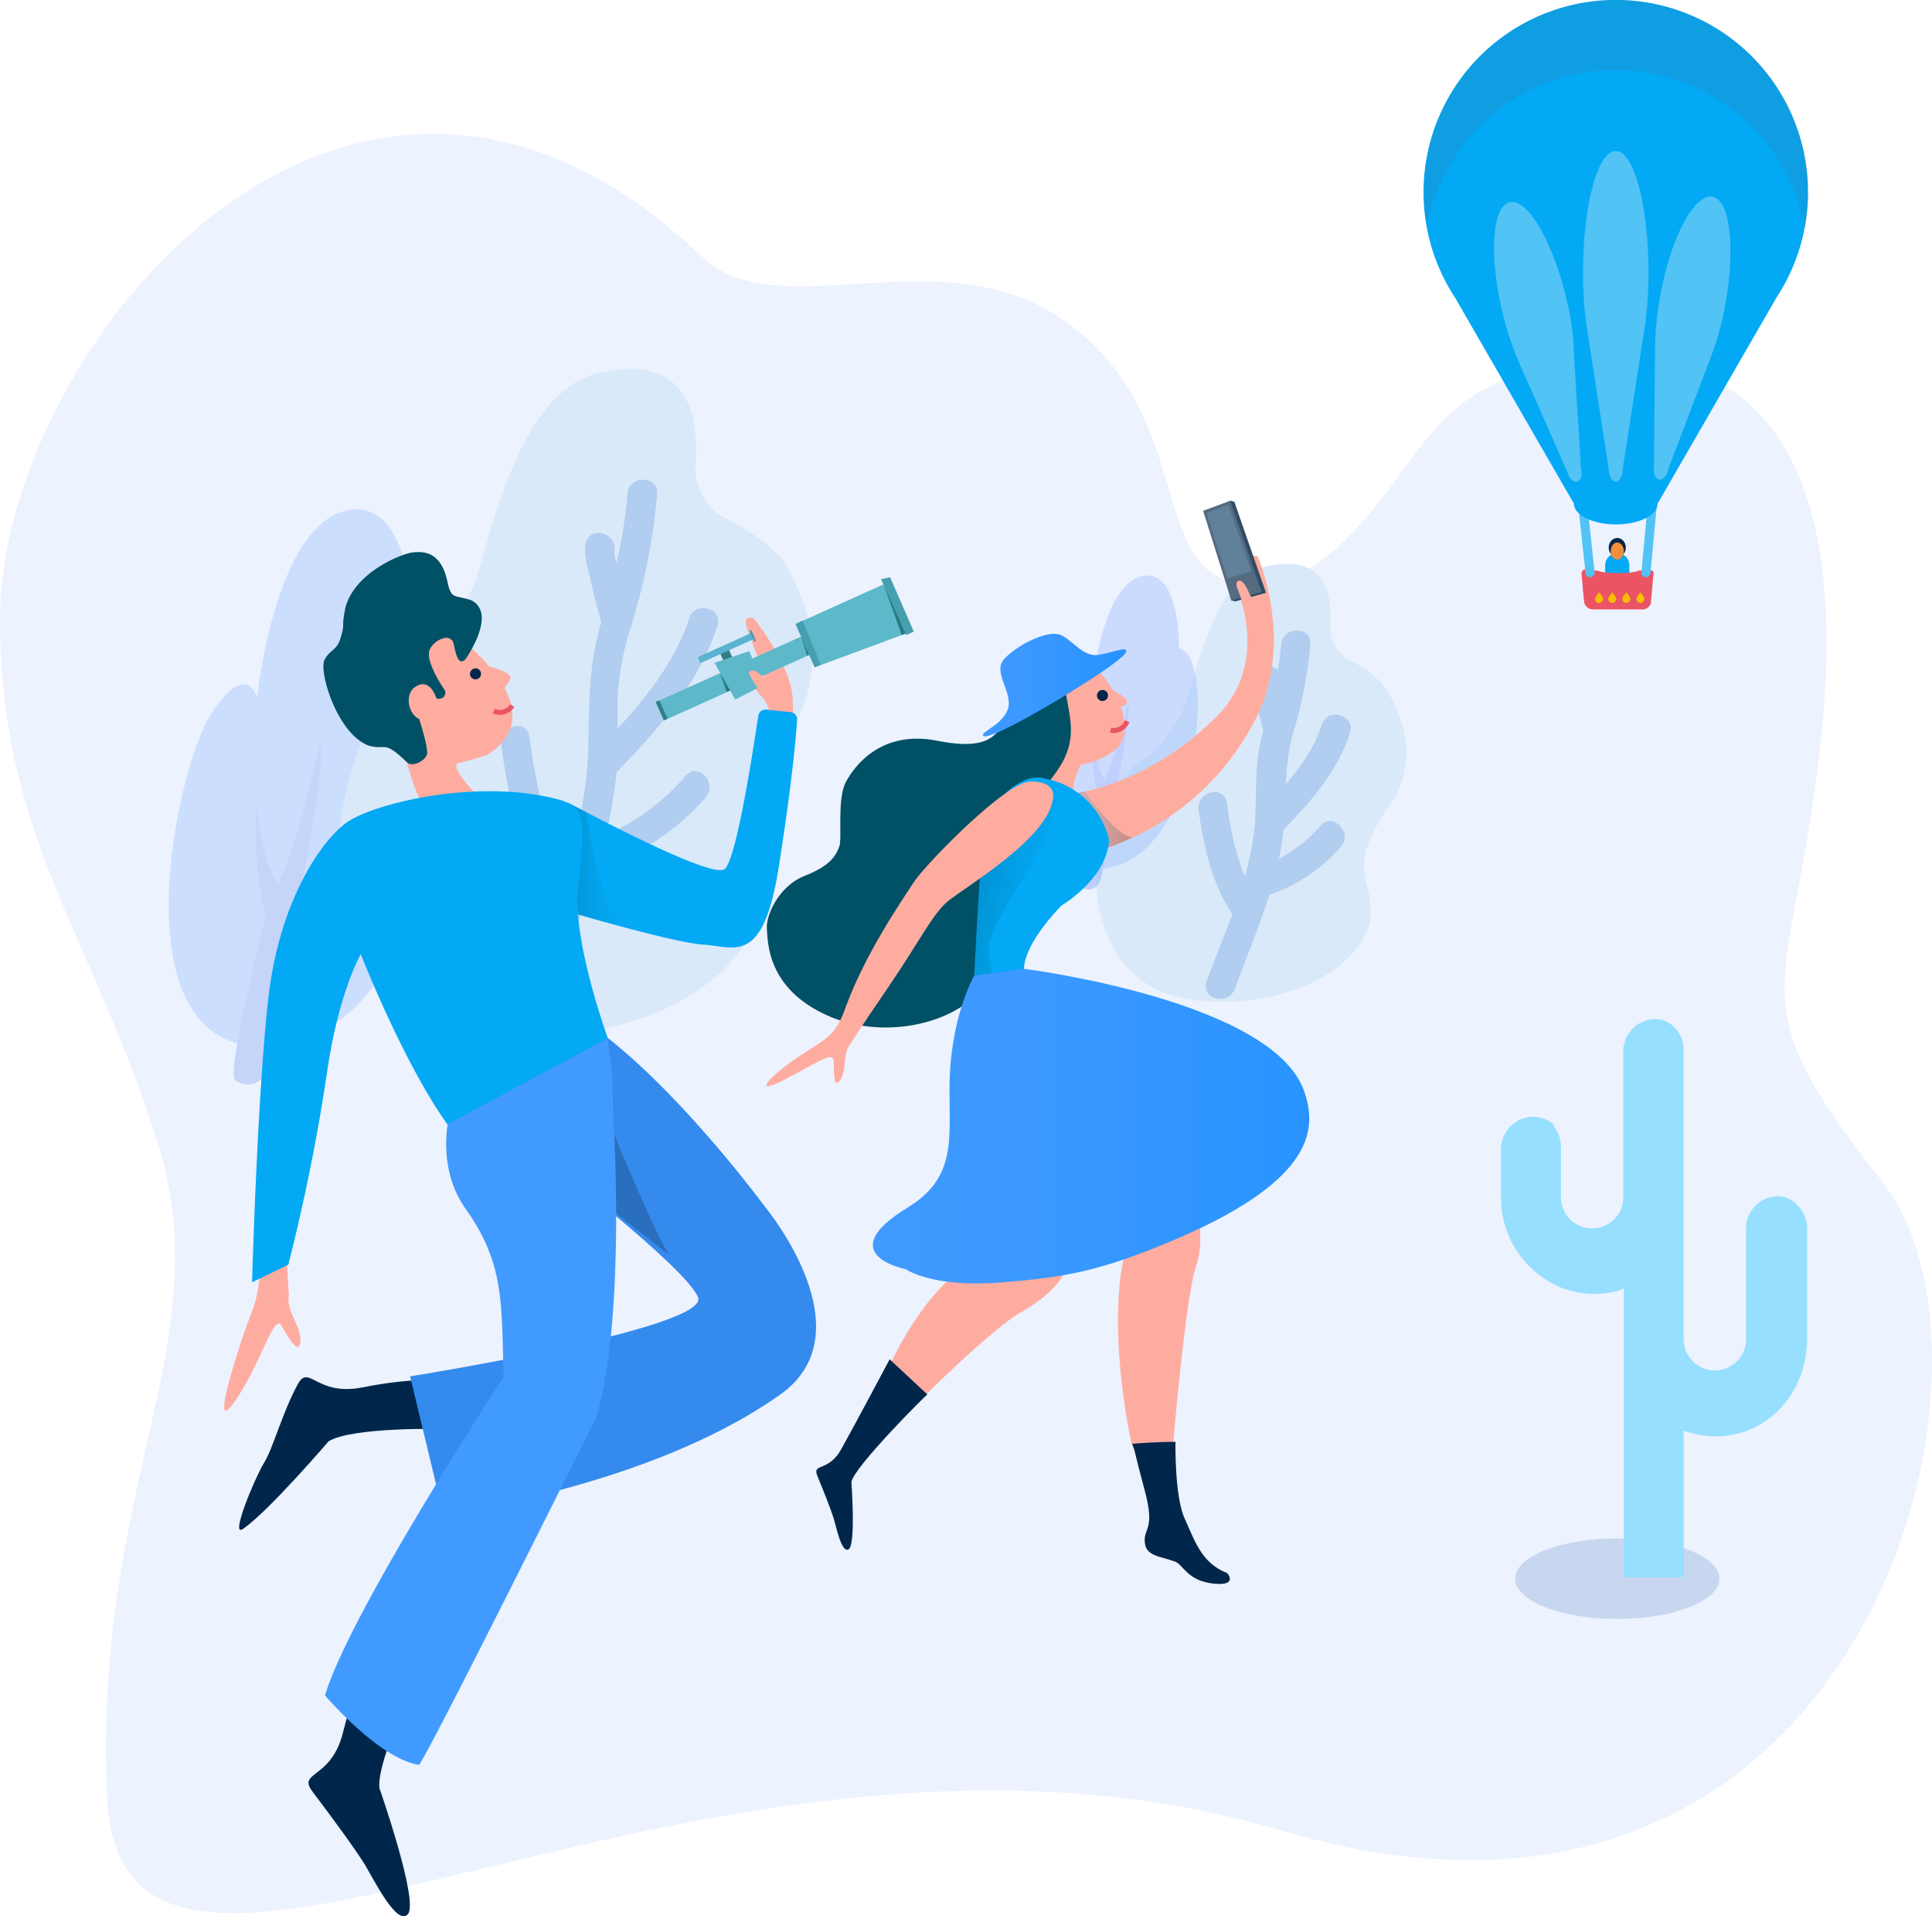 <svg xmlns="http://www.w3.org/2000/svg" xmlns:xlink="http://www.w3.org/1999/xlink" width="387.571" height="384.369" viewBox="0 0 387.571 384.369">
  <defs>
    <clipPath id="clip-path">
      <path id="路径_3248" data-name="路径 3248" d="M1348.512,93.8l3.533,1.615a6.035,6.035,0,0,0,4.946,0l3.533-1.615a.785.785,0,0,1,1.01.3h0c0,.1.1.2,0,.3l-.5,5.552a1.6,1.6,0,0,1-1.615,1.615H1349.32a1.737,1.737,0,0,1-1.615-1.615l-.5-5.552a.78.78,0,0,1,.706-.808h.1C1348.31,93.8,1348.411,93.8,1348.512,93.8Z" transform="translate(-1347.2 -93.6)"/>
    </clipPath>
    <linearGradient id="linear-gradient" x1="0.001" y1="0.5" x2="0.999" y2="0.5" gradientUnits="objectBoundingBox">
      <stop offset="0" stop-color="#ffaca0"/>
      <stop offset="0.998" stop-color="#ffaca0"/>
    </linearGradient>
    <linearGradient id="linear-gradient-2" x1="-0.001" y1="0.501" x2="1.001" y2="0.501" gradientUnits="objectBoundingBox">
      <stop offset="0" stop-color="#03a9f4"/>
      <stop offset="0.106" stop-color="#03a5ef"/>
      <stop offset="0.233" stop-color="#039be0"/>
      <stop offset="0.37" stop-color="#028bc8"/>
      <stop offset="0.516" stop-color="#0273a6"/>
      <stop offset="0.667" stop-color="#02557b"/>
      <stop offset="0.824" stop-color="#013045"/>
      <stop offset="0.982" stop-color="#000508"/>
      <stop offset="1"/>
    </linearGradient>
    <linearGradient id="linear-gradient-3" x1="-0.211" y1="10.04" x2="0.774" y2="10.04" xlink:href="#linear-gradient"/>
    <linearGradient id="linear-gradient-4" x1="-0.325" y1="10.79" x2="0.689" y2="10.79" xlink:href="#linear-gradient"/>
    <linearGradient id="linear-gradient-5" x1="-0.144" y1="10.558" x2="0.916" y2="10.558" gradientUnits="objectBoundingBox">
      <stop offset="0" stop-color="#419aff"/>
      <stop offset="0.387" stop-color="#3c99ff"/>
      <stop offset="0.849" stop-color="#2d95ff"/>
      <stop offset="1" stop-color="#2793ff"/>
    </linearGradient>
    <linearGradient id="linear-gradient-6" x1="-0.175" y1="-2.748" x2="-0.175" y2="-1.725" xlink:href="#linear-gradient"/>
    <linearGradient id="linear-gradient-7" x1="-9.717" y1="-10.509" x2="-9.396" y2="-10.834" gradientUnits="objectBoundingBox">
      <stop offset="0.152" stop-color="#419aff"/>
      <stop offset="0.765"/>
    </linearGradient>
    <linearGradient id="linear-gradient-8" x1="-15.8" y1="-9.726" x2="-13.51" y2="-9.726" xlink:href="#linear-gradient"/>
    <linearGradient id="linear-gradient-9" x1="0.916" y1="0.686" x2="-0.088" y2="0.265" xlink:href="#linear-gradient-2"/>
    <linearGradient id="linear-gradient-10" x1="0" y1="0.501" x2="1.001" y2="0.501" xlink:href="#linear-gradient"/>
    <linearGradient id="linear-gradient-11" x1="0" y1="0.5" x2="1" y2="0.5" xlink:href="#linear-gradient-5"/>
    <linearGradient id="linear-gradient-12" x1="-22.741" y1="37.075" x2="-20.969" y2="37.075" xlink:href="#linear-gradient"/>
    <linearGradient id="linear-gradient-13" x1="0.006" y1="0.599" x2="1.006" y2="0.599" xlink:href="#linear-gradient"/>
    <linearGradient id="linear-gradient-14" x1="0.874" y1="-0.195" x2="1.872" y2="-0.195" xlink:href="#linear-gradient"/>
    <linearGradient id="linear-gradient-15" x1="0.003" y1="0.5" x2="0.994" y2="0.5" xlink:href="#linear-gradient"/>
    <linearGradient id="linear-gradient-16" x1="0.023" y1="1.089" x2="1.027" y2="1.089" xlink:href="#linear-gradient"/>
    <linearGradient id="linear-gradient-17" x1="4.277" y1="-1.411" x2="3.078" y2="-1.411" gradientUnits="objectBoundingBox">
      <stop offset="0" stop-color="#419aff"/>
      <stop offset="1"/>
    </linearGradient>
    <linearGradient id="linear-gradient-18" x1="1.645" y1="1.793" x2="1.014" y2="2.789" xlink:href="#linear-gradient-5"/>
    <linearGradient id="linear-gradient-19" x1="1.002" y1="0.498" x2="0.003" y2="0.498" gradientUnits="objectBoundingBox">
      <stop offset="0" stop-color="#03a9f4"/>
      <stop offset="0.1" stop-color="#03a5ef"/>
      <stop offset="0.221" stop-color="#039be0"/>
      <stop offset="0.351" stop-color="#028bc8"/>
      <stop offset="0.489" stop-color="#0273a6"/>
      <stop offset="0.633" stop-color="#02557b"/>
      <stop offset="0.781" stop-color="#013045"/>
      <stop offset="0.931" stop-color="#000508"/>
      <stop offset="0.949"/>
    </linearGradient>
    <linearGradient id="linear-gradient-20" x1="-0.006" y1="0.499" x2="0.997" y2="0.499" xlink:href="#linear-gradient"/>
  </defs>
  <g id="student-home-1" transform="translate(-1308.893 -437)">
    <path id="路径_3229" data-name="路径 3229" d="M1280.716,116.541c10.6,1.817,18.271-3.836,25.943-12.618,13.728-15.848,15.444-28.365,43.91-31.6,37.854-4.24,53.4,23.924,47.544,76.414-5.754,52.491-17.665,49.765,12.517,88.224,28.769,36.743-3.836,164.639-120.426,130.015s-232.876,57.033-235.8-6.662,23.217-91.556,9.69-132.841S1033,166.709,1032.9,124.212C1032.8,69.3,1103.359-15.8,1173.716,51.23c15.545,14.839,48.655-5.148,73.689,13.526C1272.338,83.229,1263.556,113.512,1280.716,116.541Z" transform="translate(275.993 437.251)" fill="#ecf2fe"/>
    <path id="路径_3230" data-name="路径 3230" d="M1301.878,131.583a7.369,7.369,0,0,1-4.139-6.561V123.81c.3-5.552-1.11-13.93-12.618-11.306s-14.738,23.924-16.756,28.264-4.139,7.975-8.883,10.9-8.782,17.16-8.782,22.107.807,24.529,21.5,25.942,33.008-9.186,33.614-16.858-5.35-9.186,3.836-22.51c0,0,7.772-9.287-.606-23.015A17.106,17.106,0,0,0,1301.878,131.583Z" transform="translate(278.048 438.057)" fill="#d9e9f9"/>
    <g id="组_4443" data-name="组 4443" transform="translate(1549.308 563.469)">
      <g id="组_4434" data-name="组 4434" transform="translate(1.451 0)">
        <g id="组_4433" data-name="组 4433">
          <path id="路径_3231" data-name="路径 3231" d="M1287.641,128.127c-.5,6.258-2.12,11.911-3.735,17.867-1.514,5.451-1.211,10.5-1.413,16.05-.4,11.709-5.855,22.813-9.791,33.614-1.312,3.533,4.341,5.047,5.653,1.514,3.937-10.8,9.085-21.8,9.893-33.412.4-6.258.1-11.911,1.817-17.968a88.172,88.172,0,0,0,3.432-17.665c.3-3.836-5.552-3.735-5.855,0Z" transform="translate(-1272.506 -125.287)" fill="#b1cdef"/>
        </g>
      </g>
      <g id="组_4436" data-name="组 4436" transform="translate(11.408 16.885)">
        <g id="组_4435" data-name="组 4435">
          <path id="路径_3232" data-name="路径 3232" d="M1295.725,144.019c-2.322,7.066-7.47,12.416-12.517,17.665-2.625,2.725,1.514,6.864,4.139,4.139,5.754-5.956,11.407-12.113,14.031-20.189,1.11-3.634-4.542-5.148-5.653-1.615Z" transform="translate(-1282.369 -142.014)" fill="#b1cdef"/>
        </g>
      </g>
      <g id="组_4438" data-name="组 4438" transform="translate(9.082 38.233)">
        <g id="组_4437" data-name="组 4437">
          <path id="路径_3233" data-name="路径 3233" d="M1295.444,164.109a28.7,28.7,0,0,1-13.325,8.681c-3.634,1.009-2.019,6.662,1.514,5.653a33.235,33.235,0,0,0,15.949-10.2c2.422-2.826-1.716-6.965-4.139-4.139Z" transform="translate(-1280.065 -163.163)" fill="#b1cdef"/>
        </g>
      </g>
      <g id="组_4440" data-name="组 4440" transform="translate(0 32.379)">
        <g id="组_4439" data-name="组 4439">
          <path id="路径_3234" data-name="路径 3234" d="M1271.1,161.034c1.01,7.268,2.827,15.545,7.268,21.5,2.221,2.927,7.268.1,5.047-2.927-4.139-5.552-5.754-13.325-6.662-20.088-.606-3.735-6.157-2.221-5.653,1.514Z" transform="translate(-1271.068 -157.364)" fill="#b1cdef"/>
        </g>
      </g>
      <g id="组_4442" data-name="组 4442" transform="translate(10.914 6.977)">
        <g id="组_4441" data-name="组 4441">
          <path id="路径_3235" data-name="路径 3235" d="M1282,134.32c-.4,1.716.3,3.735.606,5.451.5,2.019,1.009,4.139,1.514,6.158,1.009,3.634,6.662,2.12,5.653-1.514-.4-1.514-.808-3.129-1.211-4.643-.2-.707-.3-1.413-.5-2.221-.1-.3-.3-2.221-.5-1.615.909-3.735-4.643-5.35-5.552-1.615Z" transform="translate(-1281.88 -132.199)" fill="#b1cdef"/>
        </g>
      </g>
    </g>
    <g id="组_4444" data-name="组 4444" transform="translate(1342.753 539.182)" opacity="0.3">
      <path id="路径_3236" data-name="路径 3236" d="M1122.423,146.22s0-16.454-6.763-18.372c0,0,.605-29.778-13.728-26.346s-17.766,37.551-17.766,37.551-1.918-7.773-9.085,2.927c-7.167,10.8-18.775,65.411,8.883,66.925S1123.433,168.226,1122.423,146.22Z" transform="translate(-1066.443 -101.227)" fill="#7baeff"/>
      <path id="路径_3237" data-name="路径 3237" d="M1096.763,147.5s-4.643,20.693-8.479,28.264c0,0-2.423-1.615-4.442-15.444,0,0-.807,11.81,1.918,22.006,0,0-7.974,31.494-6.157,32.908s5.451,1.514,6.965-2.725,2.726-16.858,2.726-16.858,6.763-7.167,8.681-10.094L1089.7,190.8C1089.8,190.8,1097.974,155.475,1096.763,147.5Z" transform="translate(-1066.321 -100.791)" fill="#678eef"/>
    </g>
    <g id="组_4445" data-name="组 4445" transform="translate(1518.554 552.438)" opacity="0.4">
      <path id="路径_3238" data-name="路径 3238" d="M1271.186,138.93s0-8.984-3.735-9.993c0,0,.3-16.252-7.47-14.435s-9.691,20.491-9.691,20.491-1.01-4.24-4.946,1.615-10.3,35.734,4.845,36.541S1271.792,150.942,1271.186,138.93Z" transform="translate(-1240.601 -114.36)" fill="#98b9fe"/>
      <path id="路径_3239" data-name="路径 3239" d="M1257.189,139.6s-2.524,11.306-4.643,15.444c0,0-1.312-.908-2.422-8.378a40.9,40.9,0,0,0,1.009,12.012s-4.341,17.16-3.331,17.968,3.028.808,3.836-1.514,1.514-9.186,1.514-9.186a60.773,60.773,0,0,0,4.744-5.552l-4.542,2.927C1253.454,163.221,1257.9,143.941,1257.189,139.6Z" transform="translate(-1240.535 -114.121)" fill="#7b9dff"/>
    </g>
    <path id="路径_3240" data-name="路径 3240" d="M1178.026,103.381a11.328,11.328,0,0,1-6.258-10.094,12.885,12.885,0,0,1,.1-1.918c.5-8.378-1.615-21.3-19.179-17.362s-22.51,36.541-25.539,43-6.359,12.214-13.526,16.656S1100.3,159.91,1100.3,167.379s1.211,37.45,32.807,39.57,50.27-14.031,51.279-25.741c.909-11.709-8.176-14.031,5.855-34.422,0,0,11.81-14.132-.909-35.128C1186.1,107.924,1181.357,105.1,1178.026,103.381Z" transform="translate(276.629 437.691)" fill="#d9e9f9"/>
    <g id="组_4456" data-name="组 4456" transform="translate(1409.401 533.224)">
      <g id="组_4447" data-name="组 4447" transform="translate(2.359 0)">
        <g id="组_4446" data-name="组 4446">
          <path id="路径_3241" data-name="路径 3241" d="M1157.815,98.126c-.707,9.287-3.028,17.867-5.552,26.851-2.322,8.378-2.12,16.05-2.322,24.63-.5,18.069-8.883,35.33-14.94,52.087-1.312,3.533,4.341,5.047,5.653,1.514,6.157-16.757,14.132-33.715,15.141-51.683.2-4.542-.1-9.186.1-13.728a60.905,60.905,0,0,1,2.927-14.031,123.778,123.778,0,0,0,4.946-25.64c.2-3.735-5.653-3.735-5.956,0Z" transform="translate(-1134.806 -95.325)" fill="#b1cdef"/>
        </g>
      </g>
      <g id="组_4449" data-name="组 4449" transform="translate(17.464 25.723)">
        <g id="组_4448" data-name="组 4448">
          <path id="路径_3242" data-name="路径 3242" d="M1170.09,122.819c-3.634,11-11.609,19.381-19.482,27.558-2.625,2.725,1.514,6.864,4.139,4.139,8.681-8.883,17.059-18.17,21-30.182,1.11-3.533-4.542-5.047-5.653-1.514Z" transform="translate(-1149.769 -120.808)" fill="#b1cdef"/>
        </g>
      </g>
      <g id="组_4451" data-name="组 4451" transform="translate(13.926 58.431)">
        <g id="组_4450" data-name="组 4450">
          <path id="路径_3243" data-name="路径 3243" d="M1169.315,154.209a43.537,43.537,0,0,1-21,13.627c-3.634,1.009-2.019,6.662,1.514,5.653a49.863,49.863,0,0,0,23.621-15.041c2.423-3.028-1.716-7.167-4.139-4.24Z" transform="translate(-1146.265 -153.21)" fill="#b1cdef"/>
        </g>
      </g>
      <g id="组_4453" data-name="组 4453" transform="translate(0 49.401)">
        <g id="组_4452" data-name="组 4452">
          <path id="路径_3244" data-name="路径 3244" d="M1132.5,147.934c1.413,10.8,4.139,23.52,10.9,32.4,2.221,2.927,7.268,0,5.047-2.927-6.461-8.479-8.883-20.693-10.3-30.99-.5-3.735-6.158-2.221-5.653,1.514Z" transform="translate(-1132.468 -144.264)" fill="#b1cdef"/>
        </g>
      </g>
      <g id="组_4455" data-name="组 4455" transform="translate(16.853 10.667)">
        <g id="组_4454" data-name="组 4454">
          <path id="路径_3245" data-name="路径 3245" d="M1149.3,108.02c-.5,2.423.5,5.148,1.009,7.47.707,3.129,1.514,6.258,2.423,9.287,1.009,3.634,6.662,2.12,5.653-1.514-.707-2.322-1.312-4.744-1.918-7.167-.3-1.11-.5-2.221-.707-3.331-.2-.808-.909-2.524-.706-3.23.605-3.634-4.947-5.249-5.754-1.514Z" transform="translate(-1149.164 -105.893)" fill="#b1cdef"/>
        </g>
      </g>
    </g>
    <g id="组_4458" data-name="组 4458" transform="translate(1594.462 437)">
      <ellipse id="椭圆_1020" data-name="椭圆 1020" cx="1.716" cy="1.918" rx="1.716" ry="1.918" transform="translate(37.147 107.908)" fill="#00274b"/>
      <path id="路径_3246" data-name="路径 3246" d="M1354.323,116.36h0a2.456,2.456,0,0,1-2.422-2.423v-1.615a2.456,2.456,0,0,1,2.422-2.423h0a2.456,2.456,0,0,1,2.423,2.423v1.615A2.457,2.457,0,0,1,1354.323,116.36Z" transform="translate(-1315.46 1.037)" fill="#03a9f4"/>
      <ellipse id="椭圆_1021" data-name="椭圆 1021" cx="1.312" cy="1.716" rx="1.312" ry="1.716" transform="translate(37.551 108.817)" fill="#f28f3b"/>
      <g id="Rectangle_10_2_" transform="translate(31.696 114.237)">
        <path id="Mask-3_2_" d="M1348.511,93.8h1.817c1.615.707,6.864.707,8.378,0h1.918a.785.785,0,0,1,1.01.3h0c0,.1.1.2,0,.3l-.5,5.552a1.594,1.594,0,0,1-1.615,1.615H1349.42a1.736,1.736,0,0,1-1.615-1.615l-.5-5.552a.78.78,0,0,1,.706-.808h.1C1348.31,93.8,1348.41,93.8,1348.511,93.8Z" transform="translate(-1347.199 -93.6)" fill="#eb5464"/>
        <g id="组_4457" data-name="组 4457" transform="translate(0 0)">
          <path id="路径_3247" data-name="路径 3247" d="M1348.512,93.8l3.533,1.615a6.035,6.035,0,0,0,4.946,0l3.533-1.615a.785.785,0,0,1,1.01.3h0c0,.1.1.2,0,.3l-.5,5.552a1.6,1.6,0,0,1-1.615,1.615H1349.32a1.737,1.737,0,0,1-1.615-1.615l-.5-5.552a.78.78,0,0,1,.706-.808h.1C1348.31,93.8,1348.411,93.8,1348.512,93.8Z" transform="translate(-1347.2 -93.6)" fill="#eb5464"/>
          <g id="Rectangle_10-2_2_" clip-path="url(#clip-path)">
            <rect id="Rectangle_10-3_2_" width="14.839" height="1.211" transform="translate(0 3.129)" fill="#eb5464"/>
          </g>
        </g>
      </g>
      <path id="Oval_3_2_" d="M1350.708,119.82a.868.868,0,0,0,.807-.808h0c0-.4-.807-1.312-.807-1.312s-.808.908-.808,1.312A.743.743,0,0,0,1350.708,119.82Z" transform="translate(-1315.478 1.11)" fill="#f7bd00"/>
      <path id="Oval_3_Copy_2_" d="M1353.307,119.82a.868.868,0,0,0,.808-.808h0c0-.4-.808-1.312-.808-1.312s-.807.908-.807,1.312A.8.8,0,0,0,1353.307,119.82Z" transform="translate(-1315.454 1.11)" fill="#f7bd00"/>
      <path id="Oval_3_Copy_2_2_" d="M1356.108,119.82a.868.868,0,0,0,.807-.808h0c0-.4-.807-1.312-.807-1.312s-.808.908-.808,1.312A.8.8,0,0,0,1356.108,119.82Z" transform="translate(-1315.427 1.11)" fill="#f7bd00"/>
      <path id="Oval_3_Copy_3_2_" d="M1358.907,119.82a.868.868,0,0,0,.808-.808h0c0-.4-.808-1.312-.808-1.312s-.808.908-.808,1.312A.8.8,0,0,0,1358.907,119.82Z" transform="translate(-1315.401 1.11)" fill="#f7bd00"/>
      <path id="路径_3249" data-name="路径 3249" d="M1349.023,114.839h0a.9.9,0,0,1-1.009-.808L1346.6,101.01a.9.9,0,0,1,.808-1.009h0a.9.9,0,0,1,1.01.808l1.413,13.022A.983.983,0,0,1,1349.023,114.839Z" transform="translate(-1315.51 0.943)" fill="#52c3f5"/>
      <path id="路径_3250" data-name="路径 3250" d="M1359.908,114.839h0a.854.854,0,0,1-.808-1.009l1.211-13.022a.854.854,0,0,1,1.009-.808h0a.854.854,0,0,1,.808,1.009l-1.211,13.022A.983.983,0,0,1,1359.908,114.839Z" transform="translate(-1315.392 0.943)" fill="#52c3f5"/>
      <path id="路径_3251" data-name="路径 3251" d="M1315.8,38.56a38.56,38.56,0,1,1,70.761,21.2h0l-23.822,41.286c0,2.322-3.735,4.139-8.379,4.139s-8.378-1.918-8.378-4.139l-23.823-41.286h0A38.5,38.5,0,0,1,1315.8,38.56Z" transform="translate(-1315.8 0)" fill="#03a9f4"/>
      <path id="路径_3252" data-name="路径 3252" d="M1347.5,54.327c0-13.425,2.927-24.327,6.561-24.327s6.561,10.9,6.561,24.327a74.727,74.727,0,0,1-1.11,13.325h0L1355.475,93.7c0,1.413-.606,2.625-1.413,2.625s-1.413-1.211-1.413-2.625l-4.038-26.043h0A74.726,74.726,0,0,1,1347.5,54.327Z" transform="translate(-1315.501 0.283)" fill="#52c3f5"/>
      <path id="路径_3253" data-name="路径 3253" d="M1362.913,58.683c2.12-11.508,6.763-20.189,10.4-19.583s4.643,10.5,2.523,22.006a57.16,57.16,0,0,1-3.23,11.2h0l-8.177,21.5c-.2,1.211-1.009,2.12-1.817,2.019s-1.211-1.312-1.01-2.524l.2-23.015h0A62.284,62.284,0,0,1,1362.913,58.683Z" transform="translate(-1315.369 0.369)" fill="#52c3f5"/>
      <path id="路径_3254" data-name="路径 3254" d="M1344.235,59.178c-2.726-11.306-7.773-19.886-11.306-18.977-3.533.808-4.139,10.7-1.413,22.107a60.808,60.808,0,0,0,3.735,11h0l9.287,21c.3,1.211,1.11,2.12,1.918,1.918s1.11-1.312.807-2.524l-1.413-22.914h0A50.764,50.764,0,0,0,1344.235,59.178Z" transform="translate(-1315.668 0.379)" fill="#52c3f5"/>
      <path id="路径_3255" data-name="路径 3255" d="M1354.359,14.031a38.588,38.588,0,0,1,37.955,31.9,35.774,35.774,0,0,0,.706-7.369,38.56,38.56,0,1,0-77.121,0,35.548,35.548,0,0,0,.606,6.662A38.57,38.57,0,0,1,1354.359,14.031Z" transform="translate(-1315.799 0)" fill="#525d7a" opacity="0.15"/>
    </g>
    <g id="组_4459" data-name="组 4459" transform="translate(1462.66 537.439)">
      <path id="路径_3256" data-name="路径 3256" d="M1283.156,110.5s7.369,16.454,0,31.9a52.427,52.427,0,0,1-38.055,28.668l.909-12.921s15.646-1.413,30.081-16.656c6.46-7.571,5.35-16.454,4.038-21.2a24.891,24.891,0,0,0-1.211-3.533s-.4-1.514.707-1.312,2.019,3.331,2.322,3.533C1282.348,119.182,1279.421,109.491,1283.156,110.5Z" transform="translate(-1184.665 -99.397)" fill="url(#linear-gradient)"/>
      <path id="路径_3257" data-name="路径 3257" d="M1272.8,101.62l4.643-2.12.807.2,6.359,18.271-6.157,1.716-.808-.2Z" transform="translate(-1184.404 -99.5)" fill="#304d67"/>
      <path id="路径_3258" data-name="路径 3258" d="M1272,101.519l5.451-2.019,6.258,18.271-6.057,1.716Z" transform="translate(-1184.412 -99.5)" fill="#556b80"/>
      <path id="路径_3259" data-name="路径 3259" d="M1272.7,101.915l4.341-1.615,4.643,13.325-4.845,1.514Z" transform="translate(-1184.405 -99.492)" fill="#618099"/>
      <path id="路径_3260" data-name="路径 3260" d="M1279.912,120.245a24.9,24.9,0,0,0-1.211-3.533s-.4-1.514.707-1.312c1.01.2,2.019,3.331,2.322,3.533" transform="translate(-1184.349 -99.35)" fill="#ffaca0"/>
      <path id="路径_3261" data-name="路径 3261" d="M1248.523,157.3s5.956,8.681,9.489,9.186c0,0-5.754,3.028-9.69,3.028L1246.1,157.6Z" transform="translate(-1184.656 -98.955)" opacity="0.2" fill="url(#linear-gradient-2)"/>
      <path id="路径_3262" data-name="路径 3262" d="M1253.5,136.9s3.23,1.514,3.432,2.423-1.918,1.413-1.918,1.413Z" transform="translate(-1184.586 -99.147)" fill="#ffaca0"/>
      <path id="路径_3263" data-name="路径 3263" d="M1245.862,130.5s4.24-.3,8.176,6.46c3.432,5.956,3.23,10.094.5,12.315-3.129,2.524-10.094,4.845-13.022.908C1238.291,145.944,1237.584,129.894,1245.862,130.5Z" transform="translate(-1184.72 -99.208)" fill="url(#linear-gradient-3)"/>
      <path id="路径_3264" data-name="路径 3264" d="M1250.632,148.462a13.931,13.931,0,0,0-4.442,11.709c.909,7.066-9.69-8.479-9.69-8.479l9.489-9.892Z" transform="translate(-1184.746 -99.101)" fill="url(#linear-gradient-4)"/>
      <path id="路径_3265" data-name="路径 3265" d="M1247.481,130.6s-3.937-2.423-8.984,4.038c0,0-3.533,7.975-5.451,9.388s-2.423,5.552-13.526,3.331-16.555,4.845-18.372,8.277-.707,11.407-1.312,12.921-1.413,3.735-6.864,5.855-7.874,8.176-7.672,10.6-.1,11.306,10.9,16.858c11,5.653,25.539,2.826,31.9-4.341,6.359-7.066,3.937-16.555,3.432-23.823s9.186-15.747,12.517-21.1,2.221-9.287,1.312-14.233C1244.251,133.532,1244.251,132.522,1247.481,130.6Z" transform="translate(-1185.23 -99.211)" fill="#005066"/>
      <path id="路径_3266" data-name="路径 3266" d="M1256.968,129.433s.808.707-9.489,7.167-18.574,10.7-19.179,9.792c-.606-.808,3.836-2.12,4.946-5.35,1.11-3.331-3.23-7.47-.706-10.094,2.524-2.725,8.076-5.451,10.7-4.946s4.845,4.845,8.378,4.139S1256.968,128.524,1256.968,129.433Z" transform="translate(-1184.824 -99.251)" fill="url(#linear-gradient-5)"/>
      <path id="路径_3267" data-name="路径 3267" d="M1240.734,154.7a16.274,16.274,0,0,1,12.82,12.315c-.4,7.773-9.489,13.123-9.489,13.123s-7.874,7.773-7.571,13.224L1226.4,196.9s1.11-24.731,1.716-26.447c.5-1.615.3-11.407,7.975-15.141A6.307,6.307,0,0,1,1240.734,154.7Z" transform="translate(-1184.842 -98.981)" fill="#03a9f4"/>
      <path id="路径_3268" data-name="路径 3268" d="M1246.767,204.675s1.312,37.753-1.413,47.342c0,0-.908,4.643-9.186,9.287-7.066,3.937-25.741,23.116-25.741,23.116l-2.927-7.066s7.47-21.9,22.813-28.466c0,0-14.839-28.062-2.423-51.784C1227.891,197.1,1228.4,193.673,1246.767,204.675Z" transform="translate(-1185.02 -98.584)" fill="url(#linear-gradient-6)"/>
      <path id="路径_3269" data-name="路径 3269" d="M1223.3,208.123s13.324,27.759,25.639,31.091l-1.312-23.116s-19.684-14.334-21.5-21.1C1226.027,195.1,1222.393,206,1223.3,208.123Z" transform="translate(-1184.872 -98.599)" opacity="0.2" fill="url(#linear-gradient-7)"/>
      <path id="路径_3270" data-name="路径 3270" d="M1239.722,198.133s12.517,4.038,28.567,33.311c1.817,3.634,5.148,13.425,2.726,20.693-2.322,6.864-4.946,39.671-4.946,39.671l-7.975-3.937s-5.754-25.135-.605-41.387c0,0-43.2-19.886-27.356-51.885Z" transform="translate(-1184.839 -98.603)" fill="url(#linear-gradient-8)"/>
      <circle id="椭圆_1022" data-name="椭圆 1022" cx="1.11" cy="1.11" r="1.11" transform="translate(66.289 37.955)" fill="#00274b"/>
      <path id="路径_3271" data-name="路径 3271" d="M1242.045,157.108s2.725,2.625-2.725,12.517-11.2,16.151-9.69,21.7-3.129,3.028-3.129,3.028.707-20.492,1.918-27.86C1229.629,159.026,1237.5,154.08,1242.045,157.108Z" transform="translate(-1184.841 -98.965)" opacity="0.2" fill="url(#linear-gradient-9)"/>
      <path id="路径_3272" data-name="路径 3272" d="M1242.737,158.025s.3-2.826-4.643-2.725-21.1,16.757-23.318,20.189-9.69,14.132-13.728,25.236c-2.12,5.956-4.139,6.258-9.59,9.892s-9.388,7.975-2.725,4.542,9.994-6.057,9.994-3.634,0,5.552,1.312,3.634.4-5.451,2.12-7.369c0,0,1.11-1.918,7.47-11.2,6.259-9.186,8.58-14.132,11.709-17.059C1224.567,176.7,1242.737,166.3,1242.737,158.025Z" transform="translate(-1185.23 -98.974)" fill="url(#linear-gradient-10)"/>
      <path id="路径_3273" data-name="路径 3273" d="M1202.166,294.73s.909,12.315-.5,13.425-2.524-4.341-3.028-6.057c-.606-1.918-1.918-5.249-3.331-8.681-1.009-2.524,2.221-.707,4.744-5.148,2.827-5.047,9.791-18.17,9.791-18.17l7.571,7.066C1217.408,276.964,1202.57,291.8,1202.166,294.73Z" transform="translate(-1185.137 -97.891)" fill="#00274b"/>
      <path id="路径_3274" data-name="路径 3274" d="M1226.69,193.913l9.892-1.413s50.068,6.258,56.327,24.63c2.423,7.066,2.524,17.261-24.731,29.173-16.05,6.965-23.419,8.075-35.734,9.085-14.132,1.211-19.482-2.625-19.482-2.625s-15.041-2.927.3-12.315c9.691-5.855,8.479-13.425,8.479-23.318C1221.643,202.493,1226.69,193.913,1226.69,193.913Z" transform="translate(-1185.031 -98.623)" fill="url(#linear-gradient-11)"/>
      <path id="路径_3275" data-name="路径 3275" d="M1266.581,286.5s-.2,11.2,1.918,15.545c2.019,4.442,3.331,8.782,8.479,10.8,0,0,2.221,2.524-2.524,2.12-5.552-.5-6.258-3.836-7.974-4.442-2.927-1.11-5.855-1.009-6.057-3.937s2.12-2.423,0-10.3c-2.524-9.388-1.615-6.864-2.524-9.388C1262.443,286.5,1266.581,286.5,1266.581,286.5Z" transform="translate(-1184.545 -97.736)" fill="#00274b"/>
      <path id="路径_3276" data-name="路径 3276" d="M1280.1,271.8" transform="translate(-1184.335 -97.875)" fill="#00274b"/>
      <path id="路径_3277" data-name="路径 3277" d="M1253.6,145.117a2.938,2.938,0,0,0,3.331-1.817" transform="translate(-1184.585 -99.087)" fill="none" stroke="#eb5464" stroke-miterlimit="10" stroke-width="1"/>
    </g>
    <g id="组_4461" data-name="组 4461" transform="translate(1353.867 547.735)">
      <path id="路径_3278" data-name="路径 3278" d="M1084.768,250.63c-.5,9.287-1.615,8.782-4.038,16.555-3.23,9.892-5.249,18.17-.3,10.3s7.066-16.454,8.58-13.829,3.432,5.956,3.735,3.028c.2-2.927-2.927-6.057-2.322-9.287l-.606-9.993-5.955,4.341" transform="translate(-1077.453 -108.401)" fill="url(#linear-gradient-12)"/>
      <path id="路径_3279" data-name="路径 3279" d="M1098.368,286.52s-12.012,14.031-17.161,17.564c-2.725,1.918,2.423-10.3,4.139-13.123,1.918-3.028,3.533-9.691,6.763-15.747,2.322-4.442,3.634,2.322,13.022.5,10.5-2.12,16.656-1.413,16.656-1.413l.1,9.792C1121.887,284,1103.112,283.593,1098.368,286.52Z" transform="translate(-1077.425 -108.154)" fill="#00274b"/>
      <path id="路径_3280" data-name="路径 3280" d="M1189.69,149.45c.5-.5,1.11-5.451.808-10.7-.2-5.35-5.754-13.123-5.754-13.123l-1.817-2.524c-.5-.707-1.918-.4-1.817.5a8.37,8.37,0,0,0,.5,2.019c.605,1.514,3.331,8.984,3.331,9.186s-4.845-2.625-4.845-2.625a28.667,28.667,0,0,0,4.341,6.561c2.221,2.12,2.019,8.378,2.019,8.378l3.331,9.388Z" transform="translate(-1076.485 -109.578)" fill="url(#linear-gradient-13)"/>
      <path id="路径_3281" data-name="路径 3281" d="M1124.92,127.325s18.776,14.233,4.946,22.914a.371.371,0,0,1-.3.1,55.4,55.4,0,0,1-5.35,1.514c-1.817.4,1.413,4.139,3.432,6.258a1.27,1.27,0,0,1-.5,2.019l-5.451,1.615c-.5.2-3.836.5-4.038.1-2.12-3.432-7.47-17.766-4.845-26.75C1115.936,124.9,1118.863,121.874,1124.92,127.325Z" transform="translate(-1077.126 -109.559)" fill="url(#linear-gradient-14)"/>
      <path id="路径_3282" data-name="路径 3282" d="M1141.91,179.661a1.452,1.452,0,0,0,1.01,1.009c4.139,1.211,24.024,7.066,29.98,7.47,6.561.4,12.214,4.442,15.343-16.454,2.524-16.151,3.331-25.236,3.533-28.567a1.47,1.47,0,0,0-1.312-1.615l-4.845-.5a1.469,1.469,0,0,0-1.615,1.211c-.908,5.956-4.341,28.87-6.763,30.788-2.524,1.918-25.64-10.3-31.192-13.224a1.711,1.711,0,0,0-2.12.808A23.741,23.741,0,0,0,1141.91,179.661Z" transform="translate(-1076.855 -109.405)" fill="#03a9f4"/>
      <path id="路径_3283" data-name="路径 3283" d="M1142.16,230.651c.3.908,27.154,21.3,29.98,27.557,2.927,6.259-57.739,15.949-57.739,15.949l6.662,27.658s40.478-5.249,66.724-23.419c19.28-12.416-2.12-38.157-2.12-38.157S1167.6,215.61,1150.74,203.8C1150.841,203.7,1138.526,220.658,1142.16,230.651Z" transform="translate(-1077.105 -108.813)" fill="#348aed"/>
      <path id="路径_3284" data-name="路径 3284" d="M1125.666,131.2s6.46-9.085,1.211-11.81h0c-3.432-1.211-4.038,0-4.845-3.836-1.312-6.057-4.845-6.057-7.167-5.754-2.322.4-11.508,4.038-13.324,11.2v.1c-.808,4.038,0,2.524-.808,5.451-.808,3.028-2.12,2.524-3.331,4.744s2.423,14.637,8.681,17.16c.1,0,.2.1.3.1,3.533.908,2.826-1.211,7.571,3.331.1.1,1.009-.1,1.11,0h-1.11c1.11,1.11,4.038-.5,4.038-1.918-.1-3.937-4.542-13.224-1.615-12.416a8.562,8.562,0,0,1,3.23,1.312,1.069,1.069,0,0,0,1.312.1h.1a1.181,1.181,0,0,0,.4-1.716c-1.312-1.918-3.735-6.057-2.927-7.975a4.341,4.341,0,0,1,2.927-2.322,1.51,1.51,0,0,1,1.918,1.312C1123.748,130.191,1124.253,132.614,1125.666,131.2Z" transform="translate(-1077.267 -109.7)" fill="#005066"/>
      <path id="路径_3285" data-name="路径 3285" d="M1119.652,138.726s-1.211-4.24-4.24-2.221c-2.423,1.615-1.211,6.561,1.817,6.662S1119.652,138.726,1119.652,138.726Z" transform="translate(-1077.107 -109.453)" fill="url(#linear-gradient-15)"/>
      <g id="组_4460" data-name="组 4460" transform="translate(86.546 5.047)">
        <path id="路径_3286" data-name="路径 3286" d="M1214.561,125.6l-1.514.707L1208,115.1l1.817-.4Z" transform="translate(-1162.768 -114.7)" fill="#459faf"/>
        <path id="路径_3287" data-name="路径 3287" d="M1213.107,125.992l-18.271,6.763L1191,124.075l17.665-7.975Z" transform="translate(-1162.928 -114.687)" fill="#5db8ca"/>
        <path id="路径_3288" data-name="路径 3288" d="M1212.942,125.992l-.807.3-3.634-10.2Z" transform="translate(-1162.763 -114.687)" fill="#287a7f"/>
        <rect id="矩形_3663" data-name="矩形 3663" width="31.999" height="4.038" transform="translate(0 25.069) rotate(-24.287)" fill="#5db8ca"/>
        <rect id="矩形_3664" data-name="矩形 3664" width="0.808" height="4.038" transform="translate(0.006 25.004) rotate(-24.287)" fill="#307f87"/>
        <rect id="矩形_3665" data-name="矩形 3665" width="1.918" height="3.028" transform="translate(12.909 15.208) rotate(-24.287)" fill="#307f87"/>
        <path id="路径_3289" data-name="路径 3289" d="M1193.715,130.135l-.4.2L1192.1,126.4Z" transform="translate(-1162.918 -114.59)" fill="#287a7f"/>
        <path id="路径_3290" data-name="路径 3290" d="M1184.792,136.163l-5.754,2.927-4.139-7.369,6.965-2.322Z" transform="translate(-1163.08 -114.561)" fill="#5db8ca"/>
        <path id="路径_3291" data-name="路径 3291" d="M1178.019,137.233l-.706.3L1176,133.7Z" transform="translate(-1163.07 -114.521)" fill="#287a7f"/>
        <path id="路径_3292" data-name="路径 3292" d="M1196.047,132.183l-1.211.5L1191,124.007l1.413-.707Z" transform="translate(-1162.928 -114.619)" fill="#459faf"/>
        <rect id="矩形_3666" data-name="矩形 3666" width="11.709" height="1.312" transform="translate(8.447 16.031) rotate(-24.287)" fill="#5bb3cf"/>
        <rect id="矩形_3667" data-name="矩形 3667" width="0.404" height="2.423" transform="translate(18.804 10.737) rotate(-24.287)" fill="#4f94b7"/>
      </g>
      <path id="路径_3293" data-name="路径 3293" d="M1184.93,134.714a17.375,17.375,0,0,0-2.019-1.413c-.606-.3-1.413.2-1.11.707a23.855,23.855,0,0,0,3.331,4.744s2.019-1.413,1.615-2.625A1.874,1.874,0,0,0,1184.93,134.714Z" transform="translate(-1076.469 -109.479)" fill="url(#linear-gradient-16)"/>
      <path id="路径_3294" data-name="路径 3294" d="M1148.169,208.5s12.719,32.5,17.867,41.185l-13.628-10.7S1129.393,215.162,1148.169,208.5Z" transform="translate(-1076.856 -108.768)" opacity="0.2" fill="url(#linear-gradient-17)"/>
      <path id="路径_3295" data-name="路径 3295" d="M1108.433,355.558s7.874,22.51,5.754,25.236-6.864-6.864-8.681-9.892c-2.019-3.23-6.158-8.883-10.5-14.637-3.129-4.139,3.836-2.322,6.158-12.012,2.725-10.8,6.057-16.252,6.057-16.252l9.186,4.24C1116.508,332.442,1107.827,349.9,1108.433,355.558Z" transform="translate(-1077.295 -107.641)" fill="#00274b"/>
      <path id="路径_3296" data-name="路径 3296" d="M1133.335,274.235c-.5-14.435.3-22.51-7.571-33.614-6.763-9.489-2.827-20.9-2.827-20.9l31.192-13.425a79.109,79.109,0,0,1,1.11,14.435s2.826,40.983-3.331,61.575c0,0-32.3,64.907-35.532,69.752-8.075-1.211-18.876-13.93-18.876-13.93,4.845-16.555,35.835-63.9,35.835-63.9" transform="translate(-1077.264 -108.789)" fill="url(#linear-gradient-18)"/>
      <path id="路径_3297" data-name="路径 3297" d="M1149.575,161.417s1.817,17.665,7.47,23.015c0,0-12.113-2.725-14.839-5.249s3.735-19.583,3.735-19.583Z" transform="translate(-1076.849 -109.23)" opacity="0.2" fill="url(#linear-gradient-19)"/>
      <path id="路径_3298" data-name="路径 3298" d="M1149.32,165.78c.1-3.836-1.211-5.956-4.744-6.864-15.949-4.341-36.743.606-42.4,4.442-5.047,3.432-13.728,15.646-15.949,35.633s-3.23,56.73-3.23,56.73l7.268-3.533a392.734,392.734,0,0,0,7.874-39.267c2.322-15.545,6.662-23.015,6.662-23.015s8.479,21.7,17.362,34.119l32.2-17.261s-7.268-19.886-5.956-30.485C1148.916,172.038,1149.219,168.3,1149.32,165.78Z" transform="translate(-1077.401 -109.252)" fill="#03a9f4"/>
      <circle id="椭圆_1023" data-name="椭圆 1023" cx="1.11" cy="1.11" r="1.11" transform="translate(49.308 23.318)" fill="#00274b"/>
      <path id="路径_3299" data-name="路径 3299" d="M1129.6,132.3s3.937.808,4.744,2.12c.4.606-1.615,2.826-1.615,2.826Z" transform="translate(-1076.961 -109.487)" fill="url(#linear-gradient-20)"/>
      <path id="路径_3300" data-name="路径 3300" d="M1131,141.31a3,3,0,0,0,3.735-1.11" transform="translate(-1076.948 -109.413)" fill="none" stroke="#eb5464" stroke-miterlimit="10" stroke-width="1"/>
    </g>
    <ellipse id="椭圆_1024" data-name="椭圆 1024" cx="20.491" cy="8.075" rx="20.491" ry="8.075" transform="translate(1612.833 745.583)" fill="#c7d7ef"/>
    <path id="路径_3301" data-name="路径 3301" d="M1392.574,244.694V266.7c0,8.479-4.845,15.646-12.012,18.372a18.7,18.7,0,0,1-6.359,1.11,20.582,20.582,0,0,1-6.359-1.11v29.375H1355.83V256.5c-1.11.707-3.735,1.11-5.956,1.11a18.558,18.558,0,0,1-6.258-1.11,19.5,19.5,0,0,1-12.416-18.372v-9.59a6.554,6.554,0,0,1,6.359-6.46,6.711,6.711,0,0,1,4.139,1.514c.1.1-.1.2,0,.3a6.525,6.525,0,0,1,1.514,4.542v9.59a6.262,6.262,0,1,0,12.517,0V208.96a6.486,6.486,0,0,1,6.359-6.46,5.376,5.376,0,0,1,4.139,1.918,6.6,6.6,0,0,1,1.615,4.542V266.5a6.262,6.262,0,1,0,12.517,0V244.492a6.468,6.468,0,0,1,6.259-6.46,5.378,5.378,0,0,1,4.139,1.918A6.382,6.382,0,0,1,1392.574,244.694Z" transform="translate(278.807 438.91)" fill="#96dfff"/>
  </g>
</svg>
